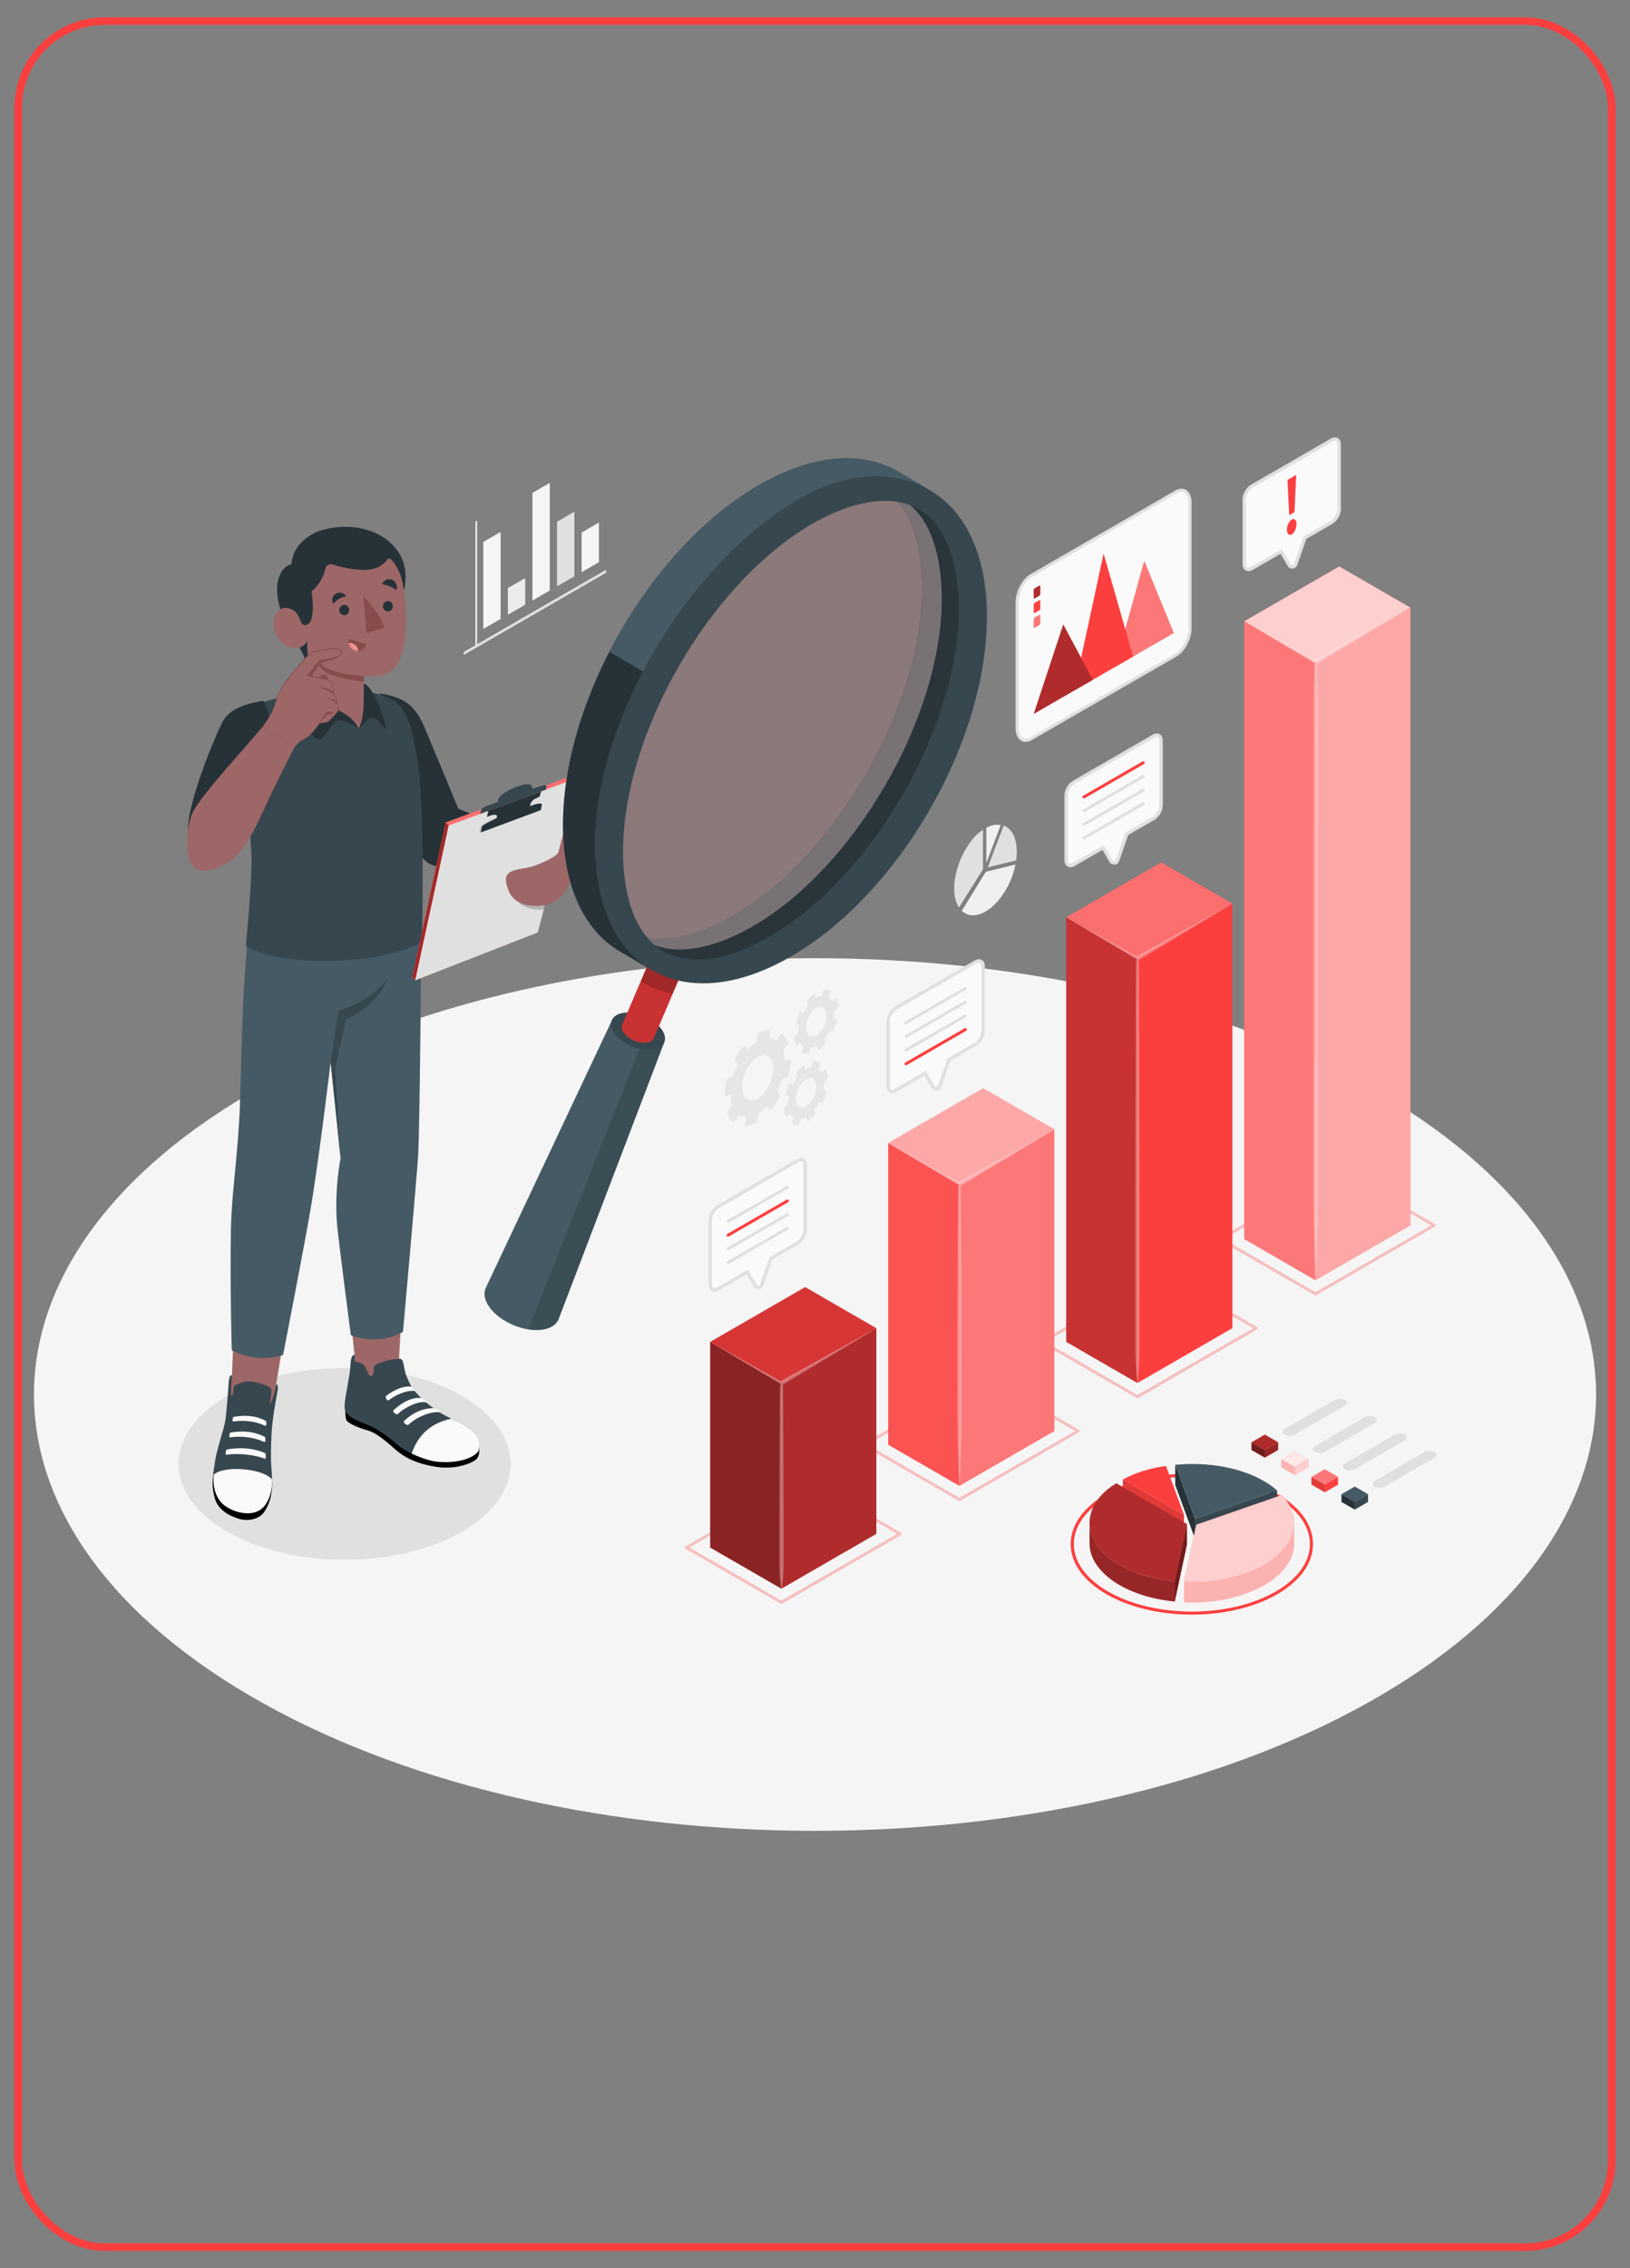 <svg xmlns="http://www.w3.org/2000/svg" id="Speech_Bubble" data-name="Speech Bubble" viewBox="0 0 431.74 600.53"><rect x="0" y="0" width="431.74" height="600.53" fill="#808080" stroke="none"/><defs><style> .cls-1 { fill: #ebebeb; } .cls-2 { fill: #e6e6e6; } .cls-3, .cls-4, .cls-5 { opacity: .1; } .cls-3, .cls-6 { fill: #fb3f3f; } .cls-7, .cls-4, .cls-8, .cls-9, .cls-10, .cls-11, .cls-12 { fill: #fff; } .cls-7, .cls-13 { opacity: .25; } .cls-8, .cls-14 { opacity: .3; } .cls-9, .cls-15 { opacity: .55; } .cls-10 { opacity: .6; } .cls-11 { opacity: .88; } .cls-12 { opacity: .75; } .cls-16 { fill: #263238; } .cls-17 { fill: #f28f8f; } .cls-18 { fill: #37474f; } .cls-19 { fill: #fafafa; } .cls-20 { opacity: .45; } .cls-21 { opacity: .4; } .cls-22 { opacity: .35; } .cls-23 { opacity: .2; } .cls-24 { opacity: .15; } .cls-25 { fill: #f5f5f5; } .cls-26 { fill: #f0f0f0; } .cls-27 { fill: #9e6767; } .cls-28 { fill: #874c4c; } .cls-29 { fill: #455a64; } .cls-30 { fill: none; stroke: #fb3f3f; stroke-miterlimit: 10; stroke-width: 2px; } .cls-31 { fill: #e0e0e0; } </style></defs><rect class="cls-30" x="4.84" y="5.59" width="422.06" height="589.35" rx="22.89" ry="22.89"></rect><g><path id="Floor-2" data-name="Floor" class="cls-25" d="M362.16,287.52c80.79,45.11,80.79,118.26,0,163.37-80.79,45.11-211.78,45.11-292.57,0-80.79-45.11-80.79-118.26,0-163.37,80.79-45.11,211.78-45.11,292.57,0Z"></path><path id="Shadow" class="cls-31" d="M122.38,369.61c17.18,9.92,17.18,26,0,35.92-17.18,9.92-45.03,9.92-62.21,0-17.18-9.92-17.18-26,0-35.92,17.18-9.92,45.03-9.92,62.21,0Z"></path><g id="Character-2" data-name="Character"><g id="Bottom"><g><path class="cls-27" d="M105.68,361.76c-.09-5.81,2.73-40.62,2.73-40.62l-17.3,8.27c1.68,21.09,3.14,31.14,3.09,32.84h0c-.03.07-.11.34-.13.82-.17,3.84,4.29,6.16,7.72,8.91,1.36,1.09,5.3,4.29,9.33,6.49,2.52,1.37,7.77,1.77,8.5.22-4.18-3.37-9.02-7.08-12.29-10.85-1.56-1.8-1.58-2.03-1.64-6.08Z"></path><g><path d="M126.79,383.22c.22.01.44,2.36-.81,3.28-1.45,1.07-5.62,2.72-10.99,1.77-5.37-.95-8.21-2.7-10.29-4.53-2.08-1.83-4.98-4.42-7.4-5.06-2.24-.6-4.66-1.71-5.35-2.41-.69-.71-.45-3.66-.45-3.66l35.29,10.62Z"></path><path class="cls-18" d="M110.8,369.35c-.33-.35-.65-.71-.96-1.07-.82-.95-1.41-2.08-1.87-3.24-.2-.5-.47-1.01-.6-1.52-.18-.72-.29-1.46-.44-2.18-.07-.35-.14-.7-.29-1.03-.1-.21-.24-.43-.46-.51-.13-.05-.27-.04-.4-.04-2.02.07-4.02.53-5.86,1.36-.48.22-.89.49-.91,1.03-.03.63.03,1.25-.26,1.84-.05.11-.12.21-.22.27-.14.09-.33.07-.47,0-.15-.08-.26-.21-.35-.34-.54-.76-.66-1.77-1.27-2.47-.34-.38-.78-.61-1.28-.71-.24-.05-1.05-.07-1.1-.41,0,0-.15-1.57-.15-1.57,0,0-.49-.23-.8.71-.26.79-.23,1.57-.37,2.95-.11,1.08-.25,1.92-.44,2.98-.23,1.27-.44,2.55-.65,3.82-.2,1.24-.5,2.48-.34,3.74.08.64.3.96.75,1.43.65.66,1.36,1.13,2.22,1.54,1.13.54,2.3.98,3.45,1.46,2.37,1,5.07,2.95,7.43,5.01,2.44,2.12,7.68,4.41,11.19,4.64,5.37.36,9.24-1.16,10.4-2.93.18-1.24.34-2.53-.17-3.46-1.68-3.03-5.8-4.25-9.04-6.07-1.42-.8-2.76-1.79-4.05-2.77-.96-.73-1.86-1.57-2.7-2.46Z"></path><g><path class="cls-19" d="M107.7,377.2c.2.12.44.08.61-.08,2.34-2.3,6.75-3.67,8.25-3.14,0,0-.18-.71-1.67-1.14,0,0-3.9-.38-7.76,3.28-.24.22-.19.62.09.79l.47.29Z"></path><path class="cls-19" d="M112.89,371.33c-1.62-.61-5.52,1.1-7.44,2.98-.17.17-.43.19-.62.05l-.48-.36c-.23-.18-.26-.52-.04-.72,1.09-1,4.22-3.55,7.25-3.14,0,0,1.2.6,1.32,1.19Z"></path><path class="cls-19" d="M109.84,368.28c-1.16-.27-4.22.38-6.77,2.38-.21.17-.52.11-.64-.13l-.23-.44c-.09-.18-.05-.4.11-.53.9-.7,3.86-2.81,6.68-2.44,0,0,.71.57.84,1.15Z"></path></g><path class="cls-19" d="M119.54,375.6c-6.7,1.42-9.28,5.71-10.5,9.23,2.4,1.17,5.18,2.07,7.33,2.22,5.37.36,9.24-1.16,10.4-2.93.18-1.24.34-2.53-.17-3.46-1.35-2.43-4.27-3.7-7.05-5.05Z"></path></g></g><g><path class="cls-27" d="M78.29,337.06l-16.18-2.28c.26,8.49-.29,19.81-.67,29.34-.45,2.48-.56,4.53-.25,6.33.33,1.84-2.54,14.92-1.73,18.73,1.22,5.74,10.17,3.94,10.56.49.39-3.46,1.44-10.4,2.61-19.54,1.01-7.79,5.56-32.52,5.64-33.06Z"></path><g><path d="M72.16,391.84l-5.38-11.99c-1.5-.84-3.28-2.57-4.96-1.61-.57.33-1.15.66-1.62,1.12-1.25,1.24-1.36,3.03-1.72,4.64-.37,1.65-1.51,3.09-1.77,4.76-.48,3.15-.61,5.14.23,8.04.84,2.9,3.65,4.53,6.46,5.35,2.35.69,5.34.06,6.65-1.94,1.65-2.52,2-4.99,2.11-8.37Z"></path><path class="cls-18" d="M72.09,391.73c-2.16-2.92-12.63-3.96-15.55-1.34.03-.38.07-.8.12-1.23.46-4.01.79-4.7,1.81-8.4.54-1.97,1.07-3.39,1.3-5.22.23-1.83.5-5.61.62-6.9.16-1.78.1-2.73.36-3.8.09-.37.21-.81.7-.71,0,0-.03.63-.08,1.02-.03.34-.06.78-.09,1.11-.07.78-.07,1.48-.08,2.27,0,.3,0,.61.1.89.03.07.06.13.13.16.22.1.2-.42.22-.52l.35-1.95c.02-.1.04-.2.11-.27.05-.06.13-.1.2-.13,1.64-.64,2.85-1.19,4.54-.9.93.16,1.87.34,2.77.67.65.23,1.81.6,2.18,1.24.17.29.13.65.08.98-.09.87-.21,1.85-.34,2.84-.15,1.19,1.37-2.8,1.62-5.05.63.15.55.84.04,3.52-.61,3.25-1.2,7.31-1.3,10.15-.09,2.52-.24,5.64-.03,8.15.1,1.21.18,2.35.19,3.43Z"></path><g><path class="cls-19" d="M60.08,385.14c2.96-.48,7.75.09,9.93,1.03.19.08.39-.06.38-.26l-.02-.93c0-.11-.06-.2-.15-.25-.79-.38-4.66-2.01-10.11-.96-.12.02-.21.12-.23.24l-.13.81c-.03.19.13.35.32.32Z"></path><path class="cls-19" d="M61.05,380.54c2.95-.41,6.14-.03,8.87,1.2.18.08.39-.05.38-.24l-.03-.86c0-.1-.06-.18-.16-.23-.8-.36-3.62-2.03-9.04-1.13-.12.02-.21.11-.22.21l-.12.75c-.03.17.14.32.32.3Z"></path><path class="cls-19" d="M61.89,376.34c2.76-.41,5.74-.07,8.29,1.11.17.08.36-.05.36-.23l-.02-.83c0-.1-.06-.18-.15-.22-.74-.34-3.37-1.96-8.46-1.04-.11.02-.2.1-.21.21l-.11.73c-.03.17.12.31.3.29Z"></path></g><path class="cls-19" d="M56.56,390.43c-.09,2.84.16,4.77,1.65,6.9,1.9,2.71,8.93,5.26,11.96,1.23,1.51-2.01,1.85-4.34,1.99-6.72-2-3-12.7-4.08-15.6-1.41Z"></path></g></g><path class="cls-29" d="M66.03,244.97c-2.26,18.29-1.98,40.31-2.7,52.1-.71,11.79-2.03,19.81-2.18,28.78-.25,15.17.24,31.64.24,31.64,0,0,6.38,3.65,13.58,1.25,0,0,6.01-30.69,7.55-40.15,2.2-13.47,5.06-37.42,5.06-37.42l2.64,25.46s-1.92,9.1-.79,19.15c.67,5.94,3.49,27.69,3.49,27.69,0,0,6.87,3.1,13.82-.85,0,0,3.73-41.62,4.04-47.08.44-7.74.93-65.4.84-71.96l-45.61,11.39Z"></path><path class="cls-18" d="M87.58,281.17l2.02-13.54s9.15-2.59,13.03-8.7c-2.51,7.58-10.98,10.94-10.98,10.94l-2.9,13.19,1.47,23.58-2.64-25.46Z"></path></g><g id="Top"><g id="Chest"><path class="cls-16" d="M100.63,183.6c7.22,1.14,9.59,3.62,12.15,9.75,4.36,10.43,8.6,20.75,8.6,20.75l19.96,7.98-1.76,12.72s-15.32-3.13-24.34-5.53c-2.56-.68-3.48-2.31-4.73-4.16-1.04-1.54-10.94-19.97-10.94-19.97l1.06-21.54Z"></path><path class="cls-18" d="M110.41,200.19c-1.86-9.63-2.73-13.9-8.99-16.04-6.26-2.14-16.97-2.06-16.97-2.06-3.22.84-13.29,3.26-17.68,4.57-4.39,1.31-3.48,11.51-2.46,18.02,1.02,6.51,1.75,11.51,2.34,22.47-.17,10.38-1.1,17.38-1.51,23.31,9.38,5.95,36.66,4.9,46.57-1.07.23-4.93.3-17.94.22-24.33-.16-11.98-.74-20.79-1.52-24.85Z"></path><path class="cls-16" d="M69.78,185.52c-3.72.64-8.44,1.72-10.55,5.12-1.53,2.46-9.63,21.5-9.43,29.25,3.11,8.81,19.16-7.34,19.16-7.34,1.85-10.53,4.13-21.46.82-27.03Z"></path></g><g id="Head"><g><path class="cls-16" d="M104.3,144.6c-2.4-2.57-5.42-4.08-8.85-4.75-3.31-.65-6.89-.46-10.11.48-3.81,1.11-7.89,4.38-8.13,9.05-1.82.41-3.16,2.27-3.6,4.47-.69,3.39.38,7.05,1.62,10.12,0,0,4.11,7.39,4.86,8.92.88,1.79,1.52,3.28,1.52,3.28l-.22-5.61c2.35-.18,4.32-.27,6.56-1.07,2.11-.75,4.15-1.7,6.11-2.78,3.91-2.15,7.52-4.83,10.96-7.65,1.94-1.59,2.3-3.36,2.39-5.85.16-4.38-1.82-7.23-3.1-8.61Z"></path><path class="cls-27" d="M86.19,150.53c-.42,1.9-1.5,4.24-3.66,6.07.28,2.26.56,4.57.07,6.8-.11.48-.25.96-.53,1.36-.28.4-.72.71-1.21.74-.66.04-.92-.36-1.12-.88-.25-.67-.63-1.29-.97-1.92-.16-.31-.36-.5-.57-.74-.99-.94-3.93-2.1-5.34,1.03-1.46,3.24,1.09,7.59,3.46,8.28,4.09,1.2,5.02-1.58,5.02-1.58l.59,14.66c2.19,2.36,10.67,5.82,13.06,8.61,1.12-1.86,3.61-4.95,1.38-9.08v-4.8s2.12.17,4.86-.32c2.13-.38,4.2-2.3,5.19-5.51,1.95-6.27.98-14.89.24-18.79-.56-2.99-1.92-5.21-3.04-6.33-.34-.34-.9-.3-1.16.11-.62.97-2.21,2.25-4.54,2.56-2.56.34-6.68-.33-9.8-1.34-.85-.28-1.75.21-1.94,1.09Z"></path><path class="cls-28" d="M96.37,179.06c-3.79-.39-7.74-1.04-9.86-2.19-1.55-.85-2.89-2.21-3.29-3.13,0,0,.17,1.51,2.17,3.54,2.26,2.28,10.97,3.23,10.97,3.23v-1.45Z"></path></g><g><path class="cls-16" d="M92.49,161.5c.01.75-.56,1.37-1.28,1.38-.72.01-1.32-.59-1.33-1.34-.01-.75.56-1.37,1.28-1.38.72-.01,1.32.59,1.33,1.34Z"></path><path class="cls-16" d="M101.22,154.67c1.43.24,2.68.78,3.77,1.57.41-1.08-.1-2.3-1.14-2.74-1.04-.44-2.22.09-2.63,1.16Z"></path><g><path class="cls-28" d="M92.43,169.19l4.67,1.33c-.34,1.34-1.67,2.12-2.96,1.75-1.29-.37-2.06-1.75-1.71-3.08Z"></path><path class="cls-17" d="M92.88,170.26c1.12.08,1.95.99,2.02,2.08-.25.01-.5,0-.76-.08-.92-.26-1.56-1.04-1.74-1.95.16-.02.31-.07.48-.06Z"></path></g><path class="cls-16" d="M91.74,157.85c-1.4.27-2.55.94-3.46,1.99-.56-.93-.24-2.12.71-2.67.95-.55,2.18-.24,2.74.68Z"></path><path class="cls-16" d="M104.06,160.49c.01.75-.56,1.38-1.29,1.39-.73.01-1.33-.59-1.34-1.35-.01-.75.56-1.38,1.29-1.39.73-.01,1.33.59,1.34,1.35Z"></path><path class="cls-28" d="M96.26,157.98l.84,9.66,4.79-1.47c-1.34-3.24-3.26-5.93-5.63-8.19Z"></path></g><g><path class="cls-16" d="M94.99,192.94c-1.66-1.03-4.99-3.47-6.64-1.38-1.7,2.15-2.86,4.51-4.06,4.14-1.2-.37-5.17-4.14-6.66-7.4-1.2-2.63-1.15-5.61-1.15-5.61,0,0,1.43-1.58,2.62-2.81,1.31-1.36,1.53-1.72,2.59-1.78l.14,3.62s.2,2.16,2.2,3.61c2.93,2.12,8.85,2.89,10.96,7.61Z"></path><path class="cls-16" d="M94.99,192.94c1-.9,2.4-3.33,4.01-2.85,1.61.47,3.18,3.66,3.23,2.8.05-.87-1.38-5.45-2.73-7.99-1.03-1.95-2.06-3.68-3.14-3.87v2.84s0,2.45-.12,3.93c-.19,2.3-.51,3.57-1.26,5.16Z"></path></g></g><g id="Hand"><g><g><path class="cls-27" d="M69.59,192.38c1.38-1.95,2.8-3.94,3.52-6.85.72-2.9,3.01-5.57,3.79-6.67s2.46-2.72,3.74-4.26c1.28-1.54,1.66-1.97,3.51-2.28,2.53-.43,4.52-.83,5.52-.53.99.3.96.95.1,1.83-.84.85-2.68,1.09-3.24,1.26s-1.8.71-1.8.71l-2.35,3.46s3.98.74,4.76,1.16c.78.42,1.45,2.44,1.1,3.56,0,0,1.46.99.89,2.43,0,0,.89,1.16.28,2.12-.61.95-1.88,2.21-2.37,2.63s-2.4.52-2.4.52c0,0-1.64,2.47-3,3.48s-2.26.95-3.76,3.06l-8.3-5.63Z"></path><path class="cls-28" d="M84.18,179.41c.94-.41,1.15-1.04,2.04-.71.89.34.55,1.35.55,1.35l-2.59-.65Z"></path><path class="cls-28" d="M88.23,183.85s-.73-.66-1.94-1.25c-.65-.32-2.01-.8-2.01-.8,0,0,1.59.12,2.76.65,1.13.51,1.29.64,1.3.65,0,.24-.03.46-.09.65l-.03.09Z"></path><path class="cls-28" d="M88.35,185.19c.38.16.69.33.91.46-.01.17-.08.45-.15.64-.52-.74-2.5-1.56-2.5-1.56,0,0,.94.13,1.74.46Z"></path><path class="cls-28" d="M84.29,191.98c.42-.84,1.37-2.47,1.94-3.13.58-.66,1.69-.56,1.94-.18.25.38-1.04.33-1.42.5-.38.17-1.81,1.77-2.47,2.82Z"></path><path class="cls-28" d="M81.3,178.95s.73-1.03,2.03-2.66c1.3-1.64,1.22-1.4,2.49-1.65,1.18-.24,3.67-.67,4.32-1.44-.1.13-.22.28-.36.42-.84.85-2.68,1.09-3.24,1.26-.57.17-1.8.71-1.8.71l-2.41,3.56-1.02-.2Z"></path></g><path class="cls-27" d="M69.59,192.38c-4.26,5.13-15.72,17.48-18.38,22.39-1.83,3.4-2.29,11.3-.42,14.17s7.22,1.66,11.56-2.14c3.74-3.28,6.86-11.19,9.57-16.81,2.72-5.62,5.97-11.97,5.97-11.97l-8.3-5.63Z"></path></g><path class="cls-28" d="M69.59,192.38c.93-1.33,1.86-2.67,2.53-4.15.34-.74.62-1.5.83-2.28.19-.78.43-1.57.78-2.31.68-1.49,1.62-2.83,2.59-4.13.91-1.35,2.07-2.52,3.15-3.71.55-.6,1.06-1.22,1.59-1.84.51-.62,1.14-1.24,1.95-1.48.79-.25,1.6-.33,2.4-.49.8-.14,1.6-.28,2.41-.37.41-.04.82-.07,1.23-.05.41.03.85.1,1.21.38.19.14.3.4.26.64-.03.24-.14.43-.25.61-.24.34-.53.66-.9.88-.72.44-1.54.62-2.33.81-.78.15-1.52.51-2.26.81l.05-.04-2.35,3.45-.07-.17c1.44.29,2.89.56,4.31.99.18.06.36.12.53.22.18.11.3.26.42.41.22.31.38.65.51,1.01.23.71.37,1.47.17,2.22l-.04-.1c.39.29.71.66.9,1.11.1.22.14.47.15.71.01.25-.06.49-.14.71v-.08c.39.57.67,1.33.37,2.03-.35.63-.82,1.13-1.29,1.65-.24.25-.48.5-.73.74-.25.22-.49.52-.85.63-.67.22-1.37.28-2.06.33l.05-.03c-.45.66-.93,1.29-1.44,1.9-.52.6-1.06,1.2-1.71,1.66-.65.47-1.39.77-2.03,1.24-.64.46-1.16,1.08-1.63,1.72.46-.65.97-1.27,1.61-1.74.64-.48,1.38-.79,2.01-1.26.64-.46,1.17-1.06,1.67-1.67.5-.61.97-1.25,1.41-1.91l.02-.03h.03c.68-.06,1.38-.12,2.02-.34.32-.09.54-.37.8-.6.25-.24.49-.49.72-.74.46-.51.93-1.03,1.26-1.61.27-.61.01-1.33-.37-1.86l-.03-.04.02-.05c.07-.21.13-.43.12-.65,0-.22-.05-.44-.14-.64-.18-.41-.49-.76-.84-1.03l-.05-.04.02-.06c.18-.68.05-1.43-.18-2.11-.25-.66-.59-1.37-1.33-1.51-1.4-.42-2.85-.69-4.28-.96l-.17-.03.1-.14,2.34-3.46.02-.03h.03c.75-.32,1.49-.69,2.31-.85.79-.18,1.58-.36,2.26-.76.33-.19.61-.49.83-.8.23-.31.34-.72.04-.94-.61-.45-1.49-.35-2.27-.29-.8.08-1.6.22-2.4.35-.8.15-1.61.23-2.37.47-.77.23-1.35.8-1.87,1.42-.52.62-1.05,1.24-1.6,1.84-1.1,1.2-2.24,2.34-3.16,3.69-.98,1.29-1.92,2.62-2.6,4.09-.35.73-.6,1.5-.8,2.28-.22.78-.52,1.54-.87,2.28-.69,1.47-1.64,2.8-2.59,4.12Z"></path></g><g><polygon class="cls-6" points="152.22 205.14 118.07 217.74 109.21 258.72 109.99 259.53 142.45 246.87 153 205.94 152.22 205.14"></polygon><polygon class="cls-7" points="152.22 205.14 118.07 217.74 109.21 258.72 109.99 259.53 142.45 246.87 153 205.94 152.22 205.14"></polygon><polygon class="cls-6" points="118.85 218.55 109.99 259.53 109.21 258.72 118.07 217.74 118.85 218.55"></polygon><polygon class="cls-22" points="118.85 218.55 109.99 259.53 109.21 258.72 118.07 217.74 118.85 218.55"></polygon><polygon class="cls-31" points="153 205.94 118.85 218.55 109.99 259.53 142.45 246.87 153 205.94"></polygon><g class="cls-23"><path d="M137.22,238.64c.33.8,2.98,2.53,6.79,2.16l.61-2.37-7.4.21Z"></path></g><g class="cls-5"><path d="M142.78,214.46s.12-.62.26-1.37c.15-.76-1.86-.33-4.49.95l-6.17,1.96c-2.62,1.28-5.11,2.25-5.25,3.01l-.26,1.37,15.91-5.92Z"></path></g><path class="cls-18" d="M144.73,208.24c.09-.47-.69-.37-1.78-.06l-1.97.7s.66-2.35-3.88-.66c-5.82,2.16-5.2,4.04-5.2,4.04,0,0-.58.3-2.46.94-1.7.58-1.89.92-2.02,1.4l-.24.87,17.41-6.41s.05-.34.14-.81Z"></path><path class="cls-16" d="M142.93,210.89c-1.61.76-2.28,1.13-2.5,2.3-.26,1.34-.31,1.89-.31,1.89l-9.06,3.73s.47-1.97.58-2.62c.11-.66-1.09-.64-2.66.11l.35-1.64,13.99-5.12-.39,1.36Z"></path><path class="cls-16" d="M143.25,214.48s.12-.61.26-1.37c.15-.76-1.86-.33-4.49.95l-6.17,1.96c-2.62,1.28-5.11,2.25-5.25,3.01l-.26,1.37,15.91-5.92Z"></path><path class="cls-27" d="M149.38,219.97s-1.15,4.5-1.45,5.64c-.3,1.14-5.89,3.81-8.7,4.2-5.37.75-5.97,1.92-4.62,5.73,1.24,3.51,4.77,4.79,9.62,4.14,2.27-.3,5.4-2.37,6.58-5.92,1.51-4.53.59-9.32,1.18-11.96.59-2.64-1.26-3.42-2.61-1.83Z"></path></g></g></g><g id="Glass"><g id="Magnifying_glass" data-name="Magnifying glass"><g><path class="cls-29" d="M162.08,270.12h0c.44-1.02,1.55-1.76,3.23-1.96,3.36-.41,7.74,1.46,9.78,4.17,1.02,1.35,1.26,2.66.82,3.69h0s-27.9,73.1-27.9,73.1h0c-.54,1.54-2.12,2.65-4.58,2.95-4.7.57-10.82-2.04-13.67-5.82-1.49-1.99-1.78-3.9-1.04-5.35h-.02s33.39-70.77,33.39-70.77Z"></path><path class="cls-18" d="M175.08,272.33c2.04,2.71.96,5.24-2.41,5.65-3.36.41-7.74-1.46-9.78-4.17-2.04-2.71-.96-5.24,2.41-5.65,3.36-.41,7.74,1.46,9.78,4.17Z"></path><path class="cls-6" d="M175.81,248.87c2.03-.25,4.68.88,5.91,2.52.62.82.76,1.61.5,2.23h0s-9.05,21.24-9.05,21.24h0c-.26.62-.93,1.06-1.95,1.18-2.03.25-4.68-.88-5.91-2.52-.62-.82-.76-1.61-.5-2.23l9.05-21.24h0c.26-.62.93-1.06,1.95-1.19Z"></path><path class="cls-23" d="M175.81,248.87c2.03-.25,4.68.88,5.91,2.52.62.82.76,1.61.5,2.23h0s-9.05,21.24-9.05,21.24h0c-.26.62-.93,1.06-1.95,1.18-2.03.25-4.68-.88-5.91-2.52-.62-.82-.76-1.61-.5-2.23l9.05-21.24h0c.26-.62.93-1.06,1.95-1.19Z"></path><path class="cls-23" d="M169.69,259.84l.63.37s0,.01.01.01l.1.06h0s.09.03.12.05c.04.02.09.05.13.07.4.23.81.45,1.23.64.51.26,1.04.48,1.57.69.46.2.94.38,1.43.53.26.1.51.17.76.23.27.1.54.18.83.24.29.09.56.15.84.21.21.06.41.1.62.13.07.01.14.03.21.04l4.05-9.51h0c.26-.62.12-1.41-.5-2.23-.23-.31-.53-.6-.85-.87-2.72.81-5.33,1.26-7.78,1.34l-3.4,7.99Z"></path><path class="cls-24" d="M169.38,277.74l-29.44,74.22c1.19.18,2.37.24,3.47.1,2.46-.3,4.04-1.42,4.58-2.96h.01s27.9-73.09,27.9-73.09c-.44,1.03-1.55,1.75-3.23,1.96-1.04.12-2.16.03-3.29-.24Z"></path></g><g><path class="cls-18" d="M261.38,160.98c-.01-.62-.04-1.22-.1-1.82-.03-.6-.07-1.19-.13-1.77-.03-.4-.07-.78-.12-1.18-.1-1.02-.25-2.03-.42-2.99-.07-.44-.15-.89-.24-1.33-.07-.42-.17-.83-.26-1.23-.26-1.11-.53-2.2-.84-3.24-.16-.5-.31-.99-.48-1.47-.03-.07-.06-.15-.07-.23-.18-.48-.34-.94-.53-1.4-.21-.53-.42-1.05-.66-1.55-.17-.37-.33-.73-.53-1.09-.1-.27-.24-.53-.39-.78-.15-.31-.32-.64-.5-.94-.04-.07-.07-.15-.12-.21-.15-.27-.31-.54-.48-.81-.11-.18-.23-.34-.33-.51-.8-1.25-1.65-2.39-2.59-3.44-.16-.18-.33-.37-.48-.54-.14-.15-.27-.29-.41-.42-.16-.18-.34-.34-.53-.53-.51-.51-1.02-.97-1.56-1.4-.26-.22-.53-.43-.8-.63-.27-.21-.54-.4-.83-.6-.44-.31-.89-.62-1.34-.87-.12-.07-.24-.15-.36-.23l-.07-.06h-.02l-8.41-4.94h-.03l-.12-.07c-3.91-2.23-8.42-3.38-13.39-3.38-6.98,0-14.86,2.28-23.21,7.1-28.66,16.56-51.91,56.82-51.91,89.93,0,16.51,5.78,28.13,15.11,33.57l.09.04h0s8.42,4.94,8.42,4.94t.01.01l.1.06h0s.09.03.12.05c.04.02.09.05.13.07.4.23.81.45,1.23.64.51.26,1.04.48,1.57.69.46.2.94.38,1.43.53.26.1.51.17.76.23.27.1.54.18.83.24.29.09.56.15.84.21.21.06.41.1.62.13.36.07.75.15,1.13.2.09.03.16.04.26.04.45.07.9.14,1.35.18,7.73.81,16.72-1.37,26.35-6.92,28.68-16.56,51.93-56.83,51.93-89.93,0-.8-.01-1.58-.04-2.37ZM166.78,239.1c-1.45-5.01-1.75-10.18-1.75-13.59,0-31.37,22.96-71.14,50.13-86.83,4.41-2.53,8.71-4.31,12.71-5.26,2.3-.55,4.48-.83,6.55-.83,1.17,0,2.28.09,3.32.26l.09.04c5.56,6.58,6.38,17.12,6.38,22.75,0,31.37-22.93,71.14-50.11,86.82-6.92,3.99-13.56,6.1-19.27,6.1-1.19,0-2.55-.16-3.5-.45h0c-2.15-2.59-3.59-5.76-4.54-9.01Z"></path><path class="cls-13" d="M253.96,161.12c0,16.67-6.48,35.7-16.63,52.24-.48.79-.96,1.56-1.46,2.33-.42.66-.85,1.33-1.31,1.99-.95,1.41-1.92,2.81-2.93,4.18-.48.65-.96,1.3-1.45,1.93-.53.7-1.07,1.4-1.62,2.09-1.04,1.32-2.12,2.6-3.22,3.85-.72.84-1.46,1.65-2.2,2.45-5.98,6.43-12.51,11.86-19.3,15.77-1.3.75-2.58,1.43-3.85,2.05-4.67,2.26-9.15,3.59-13.22,3.95-.74.07-1.48.1-2.18.1-.38,0-.74,0-1.1-.03-.02,0-.02,0-.04,0-.71-.03-1.4-.1-2.06-.21-.34-.05-.66-.1-.98-.18-.32-.07-.63-.13-.95-.23-4.91-1.33-7.4-4.31-8.14-5.27.96.29,2.31.45,3.5.45,5.7,0,12.35-2.1,19.27-6.09,27.18-15.68,50.12-55.45,50.12-86.82,0-5.64-.82-16.17-6.38-22.76l-.09-.03c7.09,1.13,11.12,5.95,13.39,11.52.65,1.58,1.16,3.23,1.55,4.86.02.09.04.18.06.27.07.3.15.6.2.9.06.29.12.59.17.88.02.07.03.15.04.23.06.32.12.63.16.93.18,1.16.32,2.3.42,3.38.02.32.06.62.07.91.02.23.04.46.05.68,0,.09.01.19.01.28.02.24.03.48.04.72,0,.07,0,.13,0,.2.02.3.02.6.03.88.02.56.02,1.1.02,1.6Z"></path><path class="cls-16" d="M172.05,256.49l-7.79-4.58c-9.34-5.46-15.11-17.07-15.11-33.55,0-14.77,4.63-30.95,12.29-45.81l8.88,5.11c-7.67,14.86-12.75,30.87-12.75,45.64,0,16.15,5.5,27.61,14.49,33.2Z"></path><path class="cls-29" d="M246.3,129.78l-.07-.06h-.02l-8.4-4.94h-.03l-.12-.07c-3.91-2.23-8.42-3.38-13.39-3.38-6.98,0-14.86,2.28-23.21,7.09-15.89,9.18-30.11,25.64-39.62,44.13l8.83,5.2c-.06.12-.13.24-.19.37,9.54-18.28,23.7-34.84,39.42-44.75,14.23-8.97,27.73-9.09,37.16-3.35-.12-.07-.24-.15-.35-.23Z"></path></g></g><path class="cls-3" d="M249.44,158.46c0,31.37-22.96,71.14-50.13,86.83-4.41,2.53-8.71,4.31-12.71,5.26-2.3.55-4.48.83-6.55.83-2.53,0-4.73-.41-6.65-1.13-3.38-2.83-5.41-6.93-6.63-11.14-1.45-5.01-1.75-10.18-1.75-13.59,0-31.37,22.96-71.14,50.13-86.83,4.41-2.53,8.71-4.31,12.71-5.26,2.3-.55,4.48-.83,6.55-.83,2.53,0,4.73.41,6.65,1.13,3.38,2.82,5.41,6.93,6.63,11.14,1.45,5.01,1.75,10.18,1.75,13.59Z"></path><path class="cls-8" d="M180.06,251.38c2.07,0,4.25-.28,6.55-.83,4-.95,8.3-2.73,12.71-5.26,27.17-15.69,50.13-55.46,50.13-86.83,0-3.41-.31-8.58-1.75-13.59-1.22-4.2-3.25-8.3-6.61-11.12-.11-.04-.21-.08-.32-.12-.29-.1-.6-.2-.9-.29-.18-.05-.36-.1-.54-.15-.31-.08-.62-.15-.94-.21-.19-.04-.37-.08-.56-.11-.02,0-.04,0-.06,0l.06.02c5.56,6.58,6.38,17.12,6.38,22.76,0,31.37-22.93,71.14-50.12,86.82-6.92,3.99-13.56,6.09-19.27,6.09-1.19,0-2.54-.16-3.5-.45.02.02.04.04.05.07.62.74,1.29,1.44,2.04,2.07,1.92.72,4.12,1.13,6.65,1.13Z"></path></g><g id="Pyramid_Chart" data-name="Pyramid Chart"><g><path class="cls-19" d="M311.48,173.43l-38.35,22.14c-2.05,1.19-3.72-.07-3.72-2.81v-33.28c0-2.74,1.67-5.92,3.72-7.11l38.35-22.14c2.05-1.19,3.72.07,3.72,2.81v33.28c0,2.74-1.67,5.92-3.72,7.11Z"></path><path class="cls-31" d="M271.65,196.43c-.41,0-.81-.1-1.16-.31-.95-.55-1.49-1.77-1.49-3.36v-33.28c0-2.87,1.76-6.21,3.93-7.46l38.35-22.14c1.02-.59,2.04-.66,2.84-.2.95.55,1.49,1.77,1.49,3.36v33.28c0,2.87-1.76,6.21-3.93,7.46l-38.35,22.14c-.58.33-1.15.5-1.68.5ZM312.96,130.19c-.39,0-.83.13-1.27.39l-38.35,22.14c-1.94,1.12-3.52,4.15-3.52,6.75v33.28c0,1.29.39,2.26,1.08,2.66.54.31,1.26.24,2.03-.2l38.35-22.14c1.94-1.12,3.52-4.15,3.52-6.75v-33.28c0-1.29-.39-2.26-1.08-2.65-.22-.13-.48-.19-.75-.19Z"></path></g><polygon class="cls-6" points="303.08 148.49 295.25 176.64 310.9 167.6 303.08 148.49"></polygon><polygon class="cls-8" points="303.08 148.49 295.25 176.64 310.9 167.6 303.08 148.49"></polygon><polygon class="cls-6" points="292.31 146.56 284.48 182.85 300.13 173.82 292.31 146.56"></polygon><polygon class="cls-6" points="281.63 165.33 273.8 189.02 289.46 179.98 281.63 165.33"></polygon><polygon class="cls-14" points="281.63 165.33 273.8 189.02 289.46 179.98 281.63 165.33"></polygon><path class="cls-6" d="M275.29,157.73l-1.24.71c-.14.08-.25,0-.25-.19v-2.01c0-.19.11-.41.25-.49l1.24-.71c.14-.08.25,0,.25.19v2.01c0,.19-.11.41-.25.49Z"></path><path class="cls-14" d="M275.29,157.73l-1.24.71c-.14.08-.25,0-.25-.19v-2.01c0-.19.11-.41.25-.49l1.24-.71c.14-.08.25,0,.25.19v2.01c0,.19-.11.41-.25.49Z"></path><path class="cls-6" d="M275.29,161.6l-1.24.71c-.14.08-.25,0-.25-.19v-2.01c0-.19.11-.41.25-.49l1.24-.71c.14-.08.25,0,.25.19v2.01c0,.19-.11.41-.25.49Z"></path><path class="cls-6" d="M275.29,165.48l-1.24.71c-.14.08-.25,0-.25-.19v-2.01c0-.19.11-.41.25-.49l1.24-.71c.14-.08.25,0,.25.19v2.01c0,.19-.11.41-.25.49Z"></path><path class="cls-8" d="M275.29,165.48l-1.24.71c-.14.08-.25,0-.25-.19v-2.01c0-.19.11-.41.25-.49l1.24-.71c.14-.08.25,0,.25.19v2.01c0,.19-.11.41-.25.49Z"></path></g><g id="Gear"><path class="cls-2" d="M208.59,285.18c.12-.04.24-.19.28-.37.17-.69.31-1.39.4-2.09.1-.7.16-1.37.17-2.02,0-.16-.08-.26-.2-.22l-1.39.43c-.02-1.03-.18-1.96-.44-2.76l1.18-1.73c.1-.15.14-.35.09-.47-.4-.95-.94-1.73-1.6-2.29-.08-.07-.22-.01-.32.14l-1.18,1.73c-.55-.38-1.2-.59-1.91-.61l.28-2.02c.02-.17-.04-.3-.15-.29-.44.03-.91.12-1.39.27-.48.15-.96.35-1.44.6-.12.06-.23.24-.25.41l-.28,2.02c-.78.48-1.55,1.12-2.26,1.89l-.78-1.12c-.07-.1-.2-.07-.31.06-.89,1.03-1.7,2.22-2.41,3.52-.09.16-.1.35-.04.45l.78,1.12c-.52,1.05-.96,2.16-1.29,3.29l-1.39.43c-.12.04-.24.19-.28.37-.17.69-.31,1.39-.41,2.09-.1.7-.15,1.38-.17,2.02,0,.16.08.26.2.22l1.39-.43c.02,1.03.18,1.96.44,2.76l-1.19,1.73c-.1.15-.14.35-.09.47.4.95.94,1.73,1.6,2.29.08.07.22.01.32-.14l1.18-1.73c.55.38,1.2.58,1.91.61l-.28,2.02c-.02.17.04.3.15.29.44-.03.91-.12,1.39-.27.48-.15.96-.35,1.44-.6.12-.06.23-.24.25-.41l.28-2.02c.79-.49,1.55-1.12,2.26-1.89l.78,1.12c.07.1.2.07.31-.06.89-1.04,1.7-2.23,2.41-3.52.09-.16.1-.35.04-.45l-.78-1.12c.52-1.04.96-2.15,1.29-3.29l1.39-.42ZM201.43,290.33c-3.63,2.83-6.13-.76-4.2-6.04.59-1.61,1.59-3.07,2.69-3.93,3.63-2.83,6.13.76,4.2,6.04-.59,1.61-1.59,3.07-2.69,3.93Z"></path><path class="cls-2" d="M219.2,285.61c.06-.06.11-.16.1-.24-.03-.42-.08-.82-.17-1.2-.08-.38-.2-.74-.33-1.05-.03-.06-.09-.06-.16,0l-.94.87c-.24-.47-.56-.83-.92-1.09l.49-1.4c.03-.09.02-.18-.03-.21-.51-.28-1.08-.39-1.7-.34-.06,0-.13.08-.16.17l-.49,1.4c-.48.08-.99.28-1.51.6l-.25-1.11c-.02-.07-.08-.1-.14-.05-.32.22-.65.49-.97.79-.32.3-.64.63-.93.98-.06.07-.09.18-.07.25l.25,1.11c-.46.59-.87,1.24-1.22,1.93l-.84-.17c-.06-.01-.13.05-.17.13-.43.92-.76,1.88-1,2.85-.02.09,0,.17.06.18l.84.17c-.15.73-.22,1.46-.21,2.14l-.94.87c-.06.06-.11.16-.1.24.03.42.08.82.17,1.2.09.39.2.74.33,1.05.03.06.09.06.16,0l.94-.87c.24.47.56.83.92,1.09l-.49,1.4c-.03.09-.02.18.03.21.51.28,1.09.39,1.71.34.06,0,.13-.08.16-.17l.49-1.4c.48-.08.99-.28,1.51-.6l.25,1.11c.02.07.08.1.14.05.32-.22.65-.49.97-.79.32-.3.64-.63.93-.98.06-.07.09-.18.07-.25l-.25-1.11c.46-.59.87-1.24,1.22-1.93l.84.17c.06.01.13-.05.17-.13.43-.92.76-1.89.99-2.85.02-.09,0-.17-.06-.18l-.84-.17c.15-.73.22-1.45.21-2.14l.94-.87ZM214.96,291.62c-1.95,2.69-4.35,2.16-4.19-1,.06-1.16.54-2.47,1.26-3.47,1.95-2.69,4.35-2.16,4.19,1-.06,1.16-.54,2.47-1.26,3.47Z"></path><path class="cls-2" d="M221.93,266.76c.06-.06.11-.16.1-.24-.03-.42-.08-.82-.17-1.2-.08-.38-.2-.74-.33-1.05-.03-.06-.09-.06-.16,0l-.94.87c-.24-.47-.56-.83-.92-1.09l.49-1.4c.03-.09.02-.18-.03-.21-.51-.27-1.08-.39-1.7-.34-.06,0-.13.08-.16.17l-.49,1.4c-.48.08-.99.28-1.51.6l-.25-1.11c-.02-.07-.08-.1-.14-.05-.32.22-.65.49-.97.79-.32.3-.64.63-.93.98-.06.07-.09.18-.07.25l.25,1.11c-.46.59-.87,1.24-1.22,1.93l-.84-.17c-.06-.01-.13.05-.17.13-.43.92-.76,1.88-1,2.85-.02.09,0,.17.06.18l.84.17c-.15.73-.22,1.46-.21,2.14l-.94.87c-.06.06-.11.16-.1.24.03.42.08.82.17,1.2.09.39.2.74.33,1.05.03.06.09.06.16,0l.94-.87c.24.47.56.83.92,1.09l-.49,1.4c-.03.09-.02.18.03.21.51.28,1.09.39,1.71.34.06,0,.13-.08.16-.17l.49-1.4c.48-.08.99-.28,1.51-.6l.25,1.11c.02.07.08.1.14.05.32-.22.65-.49.97-.79.32-.3.64-.63.93-.98.06-.07.09-.18.07-.25l-.25-1.11c.46-.59.87-1.24,1.22-1.93l.84.17c.06.01.13-.05.17-.13.43-.92.76-1.89.99-2.85.02-.09,0-.17-.06-.18l-.84-.17c.15-.73.22-1.45.21-2.14l.94-.87ZM217.69,272.78c-1.95,2.69-4.35,2.16-4.19-1,.06-1.16.54-2.47,1.26-3.47,1.95-2.69,4.35-2.16,4.19,1-.06,1.16-.54,2.47-1.26,3.47Z"></path></g><g id="Chart"><path class="cls-31" d="M126.15,171.49c-.14.08-.26-.03-.26-.25v-32.81c0-.22.12-.47.26-.55s.26.03.26.25v32.81c0,.22-.12.47-.26.55Z"></path><path class="cls-31" d="M160.35,151.75l-37.33,21.55c-.14.08-.26-.03-.26-.25s.12-.47.26-.55l37.33-21.55c.14-.08.26.03.26.25s-.12.47-.26.55Z"></path><polygon class="cls-25" points="132.6 140.83 128.01 143.48 128.01 166.52 132.6 163.87 132.6 140.83"></polygon><polygon class="cls-1" points="139.11 153.05 134.52 155.7 134.52 162.76 139.11 160.11 139.11 153.05"></polygon><polygon class="cls-25" points="145.62 127.84 141.03 130.49 141.03 159 145.62 156.35 145.62 127.84"></polygon><polygon class="cls-31" points="152.13 135.47 147.55 138.12 147.55 155.24 152.13 152.59 152.13 135.47"></polygon><polygon class="cls-25" points="158.64 138.35 154.06 141 154.06 151.48 158.64 148.83 158.64 138.35"></polygon></g><g id="Chart-2" data-name="Chart"><path class="cls-31" d="M260.37,219.69v10.43s-6.33,10.11-6.33,10.11c-2.24-2.86-1.58-10.02,1.91-15.68,1.41-2.28,2.66-3.74,4.42-4.85Z"></path><path class="cls-26" d="M268.97,228.88c-1.25,6.34-5.63,12.22-9.93,13.28-1.73.43-3.14.08-4.28-1.05l6.37-10.31,7.84-1.92Z"></path><path class="cls-31" d="M269.14,227.79l-7.5,1.84,4.21-11.08c2.68,1.01,3.95,4.56,3.29,9.25Z"></path><path class="cls-26" d="M265.05,218.47l-3.8,10v-9.31c1.42-.75,2.59-.97,3.8-.7Z"></path></g><path class="cls-6" d="M315.69,427.48c-8.19,0-16.37-1.8-22.61-5.4-6.12-3.53-9.48-8.25-9.48-13.29s3.37-9.76,9.48-13.29c12.47-7.2,32.75-7.2,45.21,0h0c6.12,3.53,9.48,8.25,9.48,13.29,0,5.04-3.37,9.76-9.48,13.29-6.23,3.6-14.42,5.4-22.61,5.4ZM315.69,390.92c-8.04,0-16.07,1.77-22.19,5.3-5.85,3.38-9.07,7.84-9.07,12.58,0,4.73,3.22,9.2,9.07,12.58,12.24,7.06,32.15,7.06,44.39,0,5.85-3.38,9.07-7.84,9.07-12.58s-3.22-9.2-9.07-12.58h0c-6.12-3.53-14.16-5.3-22.19-5.3Z"></path><g id="Pie_Chart" data-name="Pie Chart"><g><path class="cls-16" d="M316.54,402.11v5.33l-5.26-14.31v-5.32h0s5.26,14.3,5.26,14.3Z"></path><polygon class="cls-18" points="316.54 402.12 316.54 407.44 338.26 399.91 338.26 394.58 316.54 402.12"></polygon><path class="cls-29" d="M311.28,387.81l5.27,14.31,21.71-7.53c-5.96-5.2-16.33-7.8-26.98-6.77Z"></path><path class="cls-6" d="M288.59,403.1c0,.05,0,.11,0,.16v-.16h0Z"></path><path class="cls-6" d="M314.38,408.84l-3.23,15.17c-13.16-1.28-22.67-7.94-22.56-15.55h0s0-5.19,0-5.19c0,7.55,9.49,14.14,22.57,15.42l2.22-10.42,1.01.58Z"></path><path class="cls-21" d="M314.38,408.84l-3.23,15.17c-13.16-1.28-22.67-7.94-22.56-15.55h0s0-5.19,0-5.19c0,7.55,9.49,14.14,22.57,15.42l2.22-10.42,1.01.58Z"></path><g><path class="cls-6" d="M313.62,418.86v5.33c5.75.27,11-.45,16.02-2.19,6.21-2.15,10.59-5.57,12.34-9.63.53-1.23.8-2.48.82-3.72,0-.5,0-5.5,0-5.5,0,0-1.5-.12-3.27-2l-4.07,1.41-18.62,6.46-3.23,9.84Z"></path><path class="cls-10" d="M313.62,418.86v5.33c5.75.27,11-.45,16.02-2.19,6.21-2.15,10.59-5.57,12.34-9.63.53-1.23.8-2.48.82-3.72,0-.5,0-5.5,0-5.5,0,0-1.5-.12-3.27-2l-4.07,1.41-18.62,6.46-3.23,9.84Z"></path><polygon class="cls-6" points="297.42 397.01 313.6 406.35 313.6 401.03 297.42 391.69 297.42 397.01"></polygon><polygon class="cls-5" points="297.42 397.01 313.6 406.35 313.6 401.03 297.42 391.69 297.42 397.01"></polygon></g><g><path class="cls-6" d="M288.78,401.34c-1.77,8.33,8.18,15.95,22.37,17.34l3.23-15.17-18.72-10.81c-3.91,2.45-6.16,5.28-6.87,8.64Z"></path><path class="cls-14" d="M288.78,401.34c-1.77,8.33,8.18,15.95,22.37,17.34l3.23-15.17-18.72-10.81c-3.91,2.45-6.16,5.28-6.87,8.64Z"></path><path class="cls-6" d="M313.72,418.41l-.09.44c5.75.27,11-.45,16.02-2.19,6.21-2.15,10.59-5.57,12.34-9.63,1.65-3.82.78-7.78-2.45-11.22l-4.07,1.41-18.62,6.46-3.13,14.73Z"></path><path class="cls-12" d="M313.72,418.41l-.09.44c5.75.27,11-.45,16.02-2.19,6.21-2.15,10.59-5.57,12.34-9.63,1.65-3.82.78-7.78-2.45-11.22l-4.07,1.41-18.62,6.46-3.13,14.73Z"></path><path class="cls-6" d="M297.42,391.69l16.18,9.34-4.76-12.92c-4.5.65-8.02,1.76-11.42,3.58Z"></path></g><polygon class="cls-6" points="314.38 408.84 314.38 403.51 311.15 418.68 311.15 424.01 314.38 408.84"></polygon><polygon class="cls-15" points="314.38 408.84 314.38 403.51 311.15 418.68 311.15 424.01 314.38 408.84"></polygon></g><g><g><polygon class="cls-6" points="335.02 379.82 331.49 381.85 335.02 383.89 338.54 381.85 335.02 379.82"></polygon><polygon class="cls-14" points="335.02 379.82 331.49 381.85 335.02 383.89 338.54 381.85 335.02 379.82"></polygon><polygon class="cls-6" points="338.54 381.85 338.54 383.89 335.02 385.92 335.02 383.89 338.54 381.85"></polygon><polygon class="cls-21" points="338.54 381.85 338.54 383.89 335.02 385.92 335.02 383.89 338.54 381.85"></polygon><polygon class="cls-6" points="335.02 383.89 335.02 385.92 331.49 383.89 331.49 381.85 335.02 383.89"></polygon><polygon class="cls-15" points="335.02 383.89 335.02 385.92 331.49 383.89 331.49 381.85 335.02 383.89"></polygon></g><path class="cls-31" d="M340.4,378.24l13.06-7.54c.78-.45,2-.47,2.73-.05.73.42.69,1.13-.09,1.58l-13.06,7.54c-.78.45-2,.47-2.73.05-.73-.42-.69-1.13.09-1.58Z"></path></g><g><g><polygon class="cls-6" points="342.96 384.4 339.43 386.44 342.96 388.47 346.48 386.44 342.96 384.4"></polygon><polygon class="cls-11" points="342.96 384.4 339.43 386.44 342.96 388.47 346.48 386.44 342.96 384.4"></polygon><polygon class="cls-6" points="346.48 386.43 346.48 388.47 342.96 390.51 342.96 388.47 346.48 386.43"></polygon><polygon class="cls-12" points="346.48 386.43 346.48 388.47 342.96 390.51 342.96 388.47 346.48 386.43"></polygon><polygon class="cls-6" points="342.96 388.47 342.96 390.51 339.43 388.47 339.43 386.43 342.96 388.47"></polygon><polygon class="cls-10" points="342.96 388.47 342.96 390.51 339.43 388.47 339.43 386.43 342.96 388.47"></polygon></g><path class="cls-31" d="M348.34,382.82l13.06-7.54c.78-.45,2-.47,2.73-.05.73.42.69,1.13-.09,1.58l-13.06,7.54c-.78.45-2,.47-2.73.05-.73-.42-.69-1.13.09-1.58Z"></path></g><g><g><polygon class="cls-6" points="350.9 388.99 347.37 391.02 350.9 393.06 354.42 391.02 350.9 388.99"></polygon><polygon class="cls-8" points="350.9 388.99 347.37 391.02 350.9 393.06 354.42 391.02 350.9 388.99"></polygon><polygon class="cls-6" points="354.42 391.02 354.42 393.06 350.9 395.09 350.9 393.06 354.42 391.02"></polygon><polygon class="cls-6" points="350.9 393.06 350.9 395.09 347.37 393.06 347.37 391.02 350.9 393.06"></polygon><polygon class="cls-5" points="350.9 393.06 350.9 395.09 347.37 393.06 347.37 391.02 350.9 393.06"></polygon></g><path class="cls-31" d="M356.28,387.41l13.06-7.54c.78-.45,2-.47,2.73-.05.73.42.69,1.13-.09,1.58l-13.06,7.54c-.78.45-2,.47-2.73.05-.73-.42-.69-1.13.09-1.58Z"></path></g><g><g><polygon class="cls-29" points="358.83 393.57 355.31 395.6 358.84 397.64 362.36 395.6 358.83 393.57"></polygon><polygon class="cls-18" points="362.36 395.6 362.36 397.64 358.84 399.68 358.84 397.64 362.36 395.6"></polygon><polygon class="cls-16" points="358.84 397.64 358.84 399.68 355.31 397.64 355.31 395.6 358.84 397.64"></polygon></g><path class="cls-31" d="M364.22,391.99l13.06-7.54c.78-.45,2-.47,2.73-.05.73.42.69,1.13-.09,1.58l-13.06,7.54c-.78.45-2,.47-2.73.05-.73-.42-.69-1.13.09-1.58Z"></path></g></g><g id="Bar_graph" data-name="Bar graph"><g><g class="cls-14"><path class="cls-6" d="M301.27,370.18c-.07,0-.13-.02-.19-.05l-25.15-14.52c-.12-.07-.19-.2-.19-.33s.07-.27.19-.33l31.43-18.15c.12-.07.27-.07.39,0l25.15,14.52c.12.07.19.2.19.33s-.07.27-.19.33l-31.43,18.15c-.06.03-.13.05-.19.05ZM276.9,355.27l24.37,14.07,30.66-17.7-24.37-14.07-30.66,17.7Z"></path></g><g><g><polygon class="cls-6" points="301.27 366.16 301.27 253.75 282.41 242.86 282.41 355.27 301.27 366.16"></polygon><polygon class="cls-23" points="301.27 366.16 301.27 253.75 282.41 242.86 282.41 355.27 301.27 366.16"></polygon><polygon class="cls-6" points="301.27 366.16 326.42 351.64 326.42 239.23 301.27 253.75 301.27 366.16"></polygon><polygon class="cls-6" points="326.42 239.23 307.56 228.34 282.41 242.86 301.27 253.75 326.42 239.23"></polygon><polygon class="cls-7" points="326.42 239.23 307.56 228.34 282.41 242.86 301.27 253.75 326.42 239.23"></polygon></g><path class="cls-8" d="M326.42,239.23l-25.4,14-8.25-4.6-10.36-5.77,10.18,6.09,8.34,4.98c-.2,2.83-.25,100.73-.21,103.56.04,2.89.18,5.78.56,8.67.38-2.89.51-5.78.55-8.67.04-2.74-.02-100.55-.2-103.29l24.8-14.97Z"></path></g></g><g><g class="cls-14"><path class="cls-6" d="M254.12,397.4c-.07,0-.13-.02-.19-.05l-25.15-14.52c-.12-.07-.19-.2-.19-.33s.07-.27.19-.33l31.43-18.15c.12-.07.27-.07.39,0l25.15,14.52c.12.07.19.2.19.33s-.07.27-.19.33l-31.43,18.15c-.06.03-.13.05-.19.05ZM229.75,382.5l24.37,14.07,30.66-17.7-24.37-14.07-30.66,17.7Z"></path></g><g><g><polygon class="cls-6" points="254.12 393.39 254.12 313.53 235.26 302.64 235.26 382.5 254.12 393.39"></polygon><polygon class="cls-4" points="254.12 393.39 254.12 313.53 235.26 302.64 235.26 382.5 254.12 393.39"></polygon><polygon class="cls-6" points="254.12 393.39 279.27 378.87 279.27 299.02 254.12 313.53 254.12 393.39"></polygon><polygon class="cls-8" points="254.12 393.39 279.27 378.87 279.27 299.02 254.12 313.53 254.12 393.39"></polygon><polygon class="cls-6" points="279.27 299.02 260.41 288.13 235.26 302.64 254.12 313.53 279.27 299.02"></polygon><polygon class="cls-9" points="279.27 299.02 260.41 288.13 235.26 302.64 254.12 313.53 279.27 299.02"></polygon></g><path class="cls-8" d="M254.45,314l24.82-14.98-25.41,14.01c-2.74-1.55-5.49-3.08-8.24-4.61l-10.36-5.77,10.18,6.09c2.78,1.67,5.56,3.34,8.36,4.98-.09,2.94-.18,24.37-.21,27.3-.03,3-.04,31.4-.02,34.4.02,3,.07,5.99.17,8.99.08,3,.2,5.99.39,8.99.19-3,.31-5.99.39-8.99.1-3,.15-5.99.16-8.99.02-3,0-31.4-.02-34.4-.03-2.84-.11-24.18-.2-27.02Z"></path></g></g><g><g class="cls-14"><path class="cls-6" d="M206.97,424.63c-.07,0-.13-.02-.19-.05l-25.15-14.52c-.12-.07-.19-.2-.19-.33s.07-.27.19-.33l31.43-18.15c.12-.07.27-.07.39,0l25.15,14.52c.12.07.19.2.19.33s-.07.27-.19.33l-31.43,18.15c-.06.03-.13.05-.19.05ZM182.6,409.72l24.37,14.07,30.66-17.7-24.37-14.07-30.66,17.7Z"></path></g><g><g><polygon class="cls-6" points="206.97 420.61 206.97 366.16 188.11 355.27 188.11 409.72 206.97 420.61"></polygon><polygon class="cls-20" points="206.97 420.61 206.97 366.16 188.11 355.27 188.11 409.72 206.97 420.61"></polygon><polygon class="cls-6" points="206.97 420.61 232.12 406.09 232.12 351.65 206.97 366.16 206.97 420.61"></polygon><polygon class="cls-14" points="206.97 420.61 232.12 406.09 232.12 351.65 206.97 366.16 206.97 420.61"></polygon><polygon class="cls-6" points="232.12 351.65 213.26 340.76 188.11 355.27 206.97 366.16 232.12 351.65"></polygon><polygon class="cls-24" points="232.12 351.65 213.26 340.76 188.11 355.27 206.97 366.16 232.12 351.65"></polygon></g><path class="cls-8" d="M232.12,351.65l-25.4,14-8.25-4.6-10.36-5.77,10.18,6.09,8.34,4.98c-.19,1.72-.24,47.2-.21,48.92.04,1.78.18,3.57.56,5.35.38-1.78.51-3.57.55-5.35.04-1.64-.01-47.02-.18-48.66l24.78-14.96Z"></path></g></g><g><g class="cls-14"><path class="cls-6" d="M348.42,342.96c-.07,0-.13-.02-.19-.05l-25.15-14.52c-.12-.07-.19-.2-.19-.33s.07-.27.19-.33l31.43-18.15c.12-.07.27-.07.39,0l25.15,14.52c.12.07.19.2.19.33s-.07.27-.19.33l-31.43,18.15c-.06.03-.13.05-.19.05ZM324.05,328.05l24.37,14.07,30.66-17.7-24.37-14.07-30.66,17.7Z"></path></g><g><g><polygon class="cls-6" points="348.42 338.94 348.42 175.38 329.56 164.49 329.56 328.05 348.42 338.94"></polygon><polygon class="cls-8" points="348.42 338.94 348.42 175.38 329.56 164.49 329.56 328.05 348.42 338.94"></polygon><polygon class="cls-6" points="348.42 338.94 373.57 324.42 373.57 160.86 348.42 175.38 348.42 338.94"></polygon><polygon class="cls-9" points="348.42 338.94 373.57 324.42 373.57 160.86 348.42 175.38 348.42 338.94"></polygon><polygon class="cls-6" points="373.57 160.86 354.71 149.97 329.56 164.49 348.42 175.38 373.57 160.86"></polygon><polygon class="cls-12" points="373.57 160.86 354.71 149.97 329.56 164.49 348.42 175.38 373.57 160.86"></polygon></g><path class="cls-8" d="M348.75,175.84l24.82-14.98-25.41,14.01c-2.74-1.55-5.49-3.08-8.24-4.61l-10.36-5.77,10.18,6.09c2.78,1.67,5.56,3.34,8.36,4.98-.09,3.33-.18,6.65-.21,9.98-.03,3.39-.04,129.69-.02,133.08.02,3.39.07,6.77.17,10.16.08,3.39.2,6.77.39,10.16.19-3.39.31-6.77.39-10.16.1-3.39.15-6.77.16-10.16.02-3.39,0-129.69-.02-133.08-.03-3.23-.12-6.47-.2-9.7Z"></path></g></g></g><g id="Speech_Bubble-2" data-name="Speech Bubble"><g><path class="cls-19" d="M305.52,194.92l-21.13,12.2c-1.11.64-2.01,2.2-2.01,3.48v17.14c0,1.28.9,1.8,2.01,1.16l7.79-4.5,2.08,3.61c.42.72,1.48.62,1.76-.17l2.45-7.07,7.05-4.06c1.11-.64,2.01-2.2,2.01-3.48v-17.14c0-1.28-.9-1.8-2.01-1.16Z"></path><path class="cls-31" d="M283.5,229.62c-.27,0-.52-.07-.75-.2-.52-.3-.81-.9-.81-1.69v-17.14c0-1.45.98-3.15,2.24-3.87l21.13-12.2h0c.68-.39,1.35-.45,1.87-.14.53.3.81.9.81,1.69v17.14c0,1.45-.98,3.15-2.24,3.87l-6.91,3.98-2.39,6.91c-.18.53-.65.9-1.21.95-.55.05-1.08-.22-1.37-.7l-1.86-3.21-7.4,4.28c-.39.22-.77.34-1.13.34ZM306.42,195.09c-.2,0-.43.07-.67.21h0s-21.13,12.2-21.13,12.2c-.97.56-1.79,1.97-1.79,3.09v17.14c0,.45.13.78.36.91.23.13.58.08.97-.14l8.18-4.73,2.31,4c.1.18.29.27.5.26.21-.02.37-.15.44-.35l2.5-7.23,7.2-4.15c.97-.56,1.78-1.97,1.78-3.09v-17.14c0-.45-.13-.78-.36-.91-.08-.05-.18-.07-.3-.07Z"></path></g><g><path class="cls-31" d="M287.1,222.27c-.13,0-.26-.07-.34-.19-.11-.18-.04-.42.14-.53l15.72-9.07c.19-.11.42-.04.53.14.11.18.04.42-.14.53l-15.72,9.07c-.06.04-.13.05-.19.05Z"></path><path class="cls-31" d="M287.1,218.64c-.13,0-.26-.07-.34-.19-.11-.18-.04-.42.14-.53l15.72-9.07c.19-.11.42-.04.53.14.11.18.04.42-.14.53l-15.72,9.07c-.06.04-.13.05-.19.05Z"></path><path class="cls-31" d="M287.1,215.01c-.13,0-.26-.07-.34-.19-.11-.18-.04-.42.14-.53l15.72-9.07c.19-.11.42-.04.53.14.11.18.04.42-.14.53l-15.72,9.07c-.06.04-.13.05-.19.05Z"></path><path class="cls-6" d="M287.1,211.39c-.13,0-.26-.07-.34-.19-.11-.18-.04-.42.14-.53l15.72-9.07c.19-.11.42-.04.53.14.11.18.04.42-.14.53l-15.72,9.07c-.06.04-.13.05-.19.05Z"></path></g></g><g id="Speech_Bubble-3" data-name="Speech Bubble"><g><path class="cls-19" d="M258.4,254.69l-21.13,12.2c-1.11.64-2.01,2.2-2.01,3.48v17.14c0,1.28.9,1.8,2.01,1.16l7.79-4.5,2.08,3.61c.42.72,1.48.62,1.76-.17l2.45-7.07,7.05-4.06c1.11-.64,2.01-2.2,2.01-3.48v-17.14c0-1.28-.9-1.8-2.01-1.16Z"></path><path class="cls-31" d="M236.37,289.39c-.27,0-.52-.07-.75-.2-.52-.3-.81-.9-.81-1.69v-17.14c0-1.45.98-3.15,2.24-3.87l21.13-12.2c.68-.39,1.35-.44,1.87-.14.53.3.81.9.81,1.69v17.14c0,1.45-.98,3.15-2.24,3.87l-6.91,3.98-2.39,6.91c-.18.53-.65.9-1.21.95-.57.06-1.09-.22-1.37-.7l-1.86-3.21-7.39,4.28c-.39.22-.77.34-1.13.34ZM258.62,255.08l-21.13,12.2c-.97.56-1.78,1.97-1.78,3.09v17.14c0,.45.13.78.36.91.23.13.58.08.97-.14l8.18-4.73,2.31,4c.1.18.28.28.5.26.21-.02.37-.15.44-.35l2.5-7.23,7.2-4.15c.97-.56,1.78-1.97,1.78-3.09v-17.14c0-.45-.13-.78-.36-.91-.23-.13-.58-.08-.97.14h0Z"></path></g><g><path class="cls-6" d="M239.97,282.04c-.13,0-.26-.07-.34-.19-.11-.19-.04-.42.14-.53l15.72-9.07c.19-.11.42-.04.53.14.11.18.04.42-.14.53l-15.72,9.07c-.06.04-.13.05-.19.05Z"></path><path class="cls-31" d="M239.97,278.41c-.13,0-.26-.07-.34-.19-.11-.19-.04-.42.14-.53l15.72-9.07c.19-.11.42-.04.53.14.11.18.04.42-.14.53l-15.72,9.07c-.06.04-.13.05-.19.05Z"></path><path class="cls-31" d="M239.97,274.79c-.13,0-.26-.07-.34-.19-.11-.18-.04-.42.14-.53l15.72-9.07c.19-.11.42-.04.53.14.11.18.04.42-.14.53l-15.72,9.07c-.06.04-.13.05-.19.05Z"></path><path class="cls-31" d="M239.97,271.16c-.13,0-.26-.07-.34-.19-.11-.18-.04-.42.14-.53l15.72-9.07c.19-.11.42-.04.53.14.11.18.04.42-.14.53l-15.72,9.07c-.06.04-.13.05-.19.05Z"></path></g></g><g id="Speech_Bubble-4" data-name="Speech Bubble"><g><path class="cls-19" d="M211.26,307.31l-21.13,12.2c-1.11.64-2.01,2.2-2.01,3.48v17.14c0,1.28.9,1.8,2.01,1.16l7.79-4.5,2.08,3.61c.42.72,1.48.62,1.76-.17l2.45-7.07,7.05-4.06c1.11-.64,2.01-2.2,2.01-3.48v-17.14c0-1.28-.9-1.8-2.01-1.16Z"></path><path class="cls-31" d="M189.23,342.01c-.27,0-.52-.07-.75-.2-.53-.3-.81-.9-.81-1.69v-17.14c0-1.45.98-3.15,2.24-3.87l21.13-12.2c.68-.4,1.35-.44,1.87-.14.53.3.81.9.81,1.69v17.14c0,1.45-.98,3.15-2.24,3.87l-6.91,3.98-2.39,6.91c-.18.53-.65.9-1.21.95-.56.05-1.08-.22-1.37-.7l-1.86-3.21-7.39,4.28c-.39.22-.77.34-1.13.34ZM211.49,307.7l-21.13,12.2c-.97.56-1.78,1.97-1.78,3.09v17.14c0,.45.13.78.36.91.23.13.58.08.97-.14l8.18-4.73,2.31,4c.1.18.29.28.5.26.21-.02.37-.15.44-.35l2.5-7.23,7.2-4.15c.97-.56,1.78-1.97,1.78-3.09v-17.14c0-.45-.13-.78-.36-.91-.23-.13-.58-.08-.97.14h0Z"></path></g><g><path class="cls-31" d="M192.84,334.66c-.13,0-.26-.07-.34-.19-.11-.19-.04-.42.14-.53l15.72-9.07c.19-.11.42-.04.53.14.11.19.04.42-.14.53l-15.72,9.07c-.06.04-.13.05-.19.05Z"></path><path class="cls-31" d="M192.84,331.04c-.13,0-.26-.07-.34-.19-.11-.19-.04-.42.14-.53l15.72-9.07c.19-.11.42-.04.53.14.11.19.04.42-.14.53l-15.72,9.07c-.06.04-.13.05-.19.05Z"></path><path class="cls-6" d="M192.84,327.41c-.13,0-.26-.07-.34-.19-.11-.19-.04-.42.14-.53l15.72-9.07c.19-.11.42-.04.53.14.11.19.04.42-.14.53l-15.72,9.07c-.06.04-.13.05-.19.05Z"></path><path class="cls-31" d="M192.84,323.78c-.13,0-.26-.07-.34-.19-.11-.19-.04-.42.14-.53l15.72-9.07c.19-.11.42-.04.53.14.11.19.04.42-.14.53l-15.72,9.07c-.06.04-.13.05-.19.05Z"></path></g></g><g id="Speech_Bubble-5" data-name="Speech Bubble"><g><path class="cls-19" d="M352.7,116.53l-21.13,12.2c-1.11.64-2.01,2.2-2.01,3.48v17.14c0,1.28.9,1.8,2.01,1.16l7.79-4.5,2.08,3.61c.42.72,1.48.62,1.76-.17l2.45-7.07,7.05-4.06c1.11-.64,2.01-2.2,2.01-3.48v-17.14c0-1.28-.9-1.8-2.01-1.16Z"></path><path class="cls-31" d="M330.67,151.23c-.27,0-.52-.07-.75-.2-.53-.3-.81-.9-.81-1.69v-17.14c0-1.45.98-3.15,2.24-3.87l21.13-12.2c.68-.39,1.35-.44,1.87-.14.53.3.81.9.81,1.69v17.14c0,1.45-.98,3.15-2.24,3.87l-6.91,3.98-2.39,6.91c-.18.53-.65.9-1.21.95-.57.06-1.09-.22-1.37-.7l-1.86-3.21-7.4,4.28c-.39.22-.77.34-1.12.34ZM352.92,116.92l-21.13,12.2c-.97.56-1.78,1.97-1.78,3.09v17.14c0,.45.13.78.36.91.23.13.58.08.97-.14l8.18-4.73,2.31,4c.1.18.29.28.5.26.21-.02.37-.15.44-.35l2.5-7.23,7.2-4.15c.97-.56,1.78-1.97,1.78-3.09v-17.14c0-.45-.13-.78-.36-.91-.23-.13-.58-.08-.97.14h0Z"></path></g><path class="cls-6" d="M340.86,140.21c0-1.01.57-2.24,1.3-2.66.69-.4,1.24.19,1.24,1.2,0,1.1-.56,2.32-1.24,2.72-.73.42-1.3-.15-1.3-1.25ZM341.02,127.08l2.3-1.33-.46,9.84-1.38.8-.46-9.3Z"></path></g></g></svg>